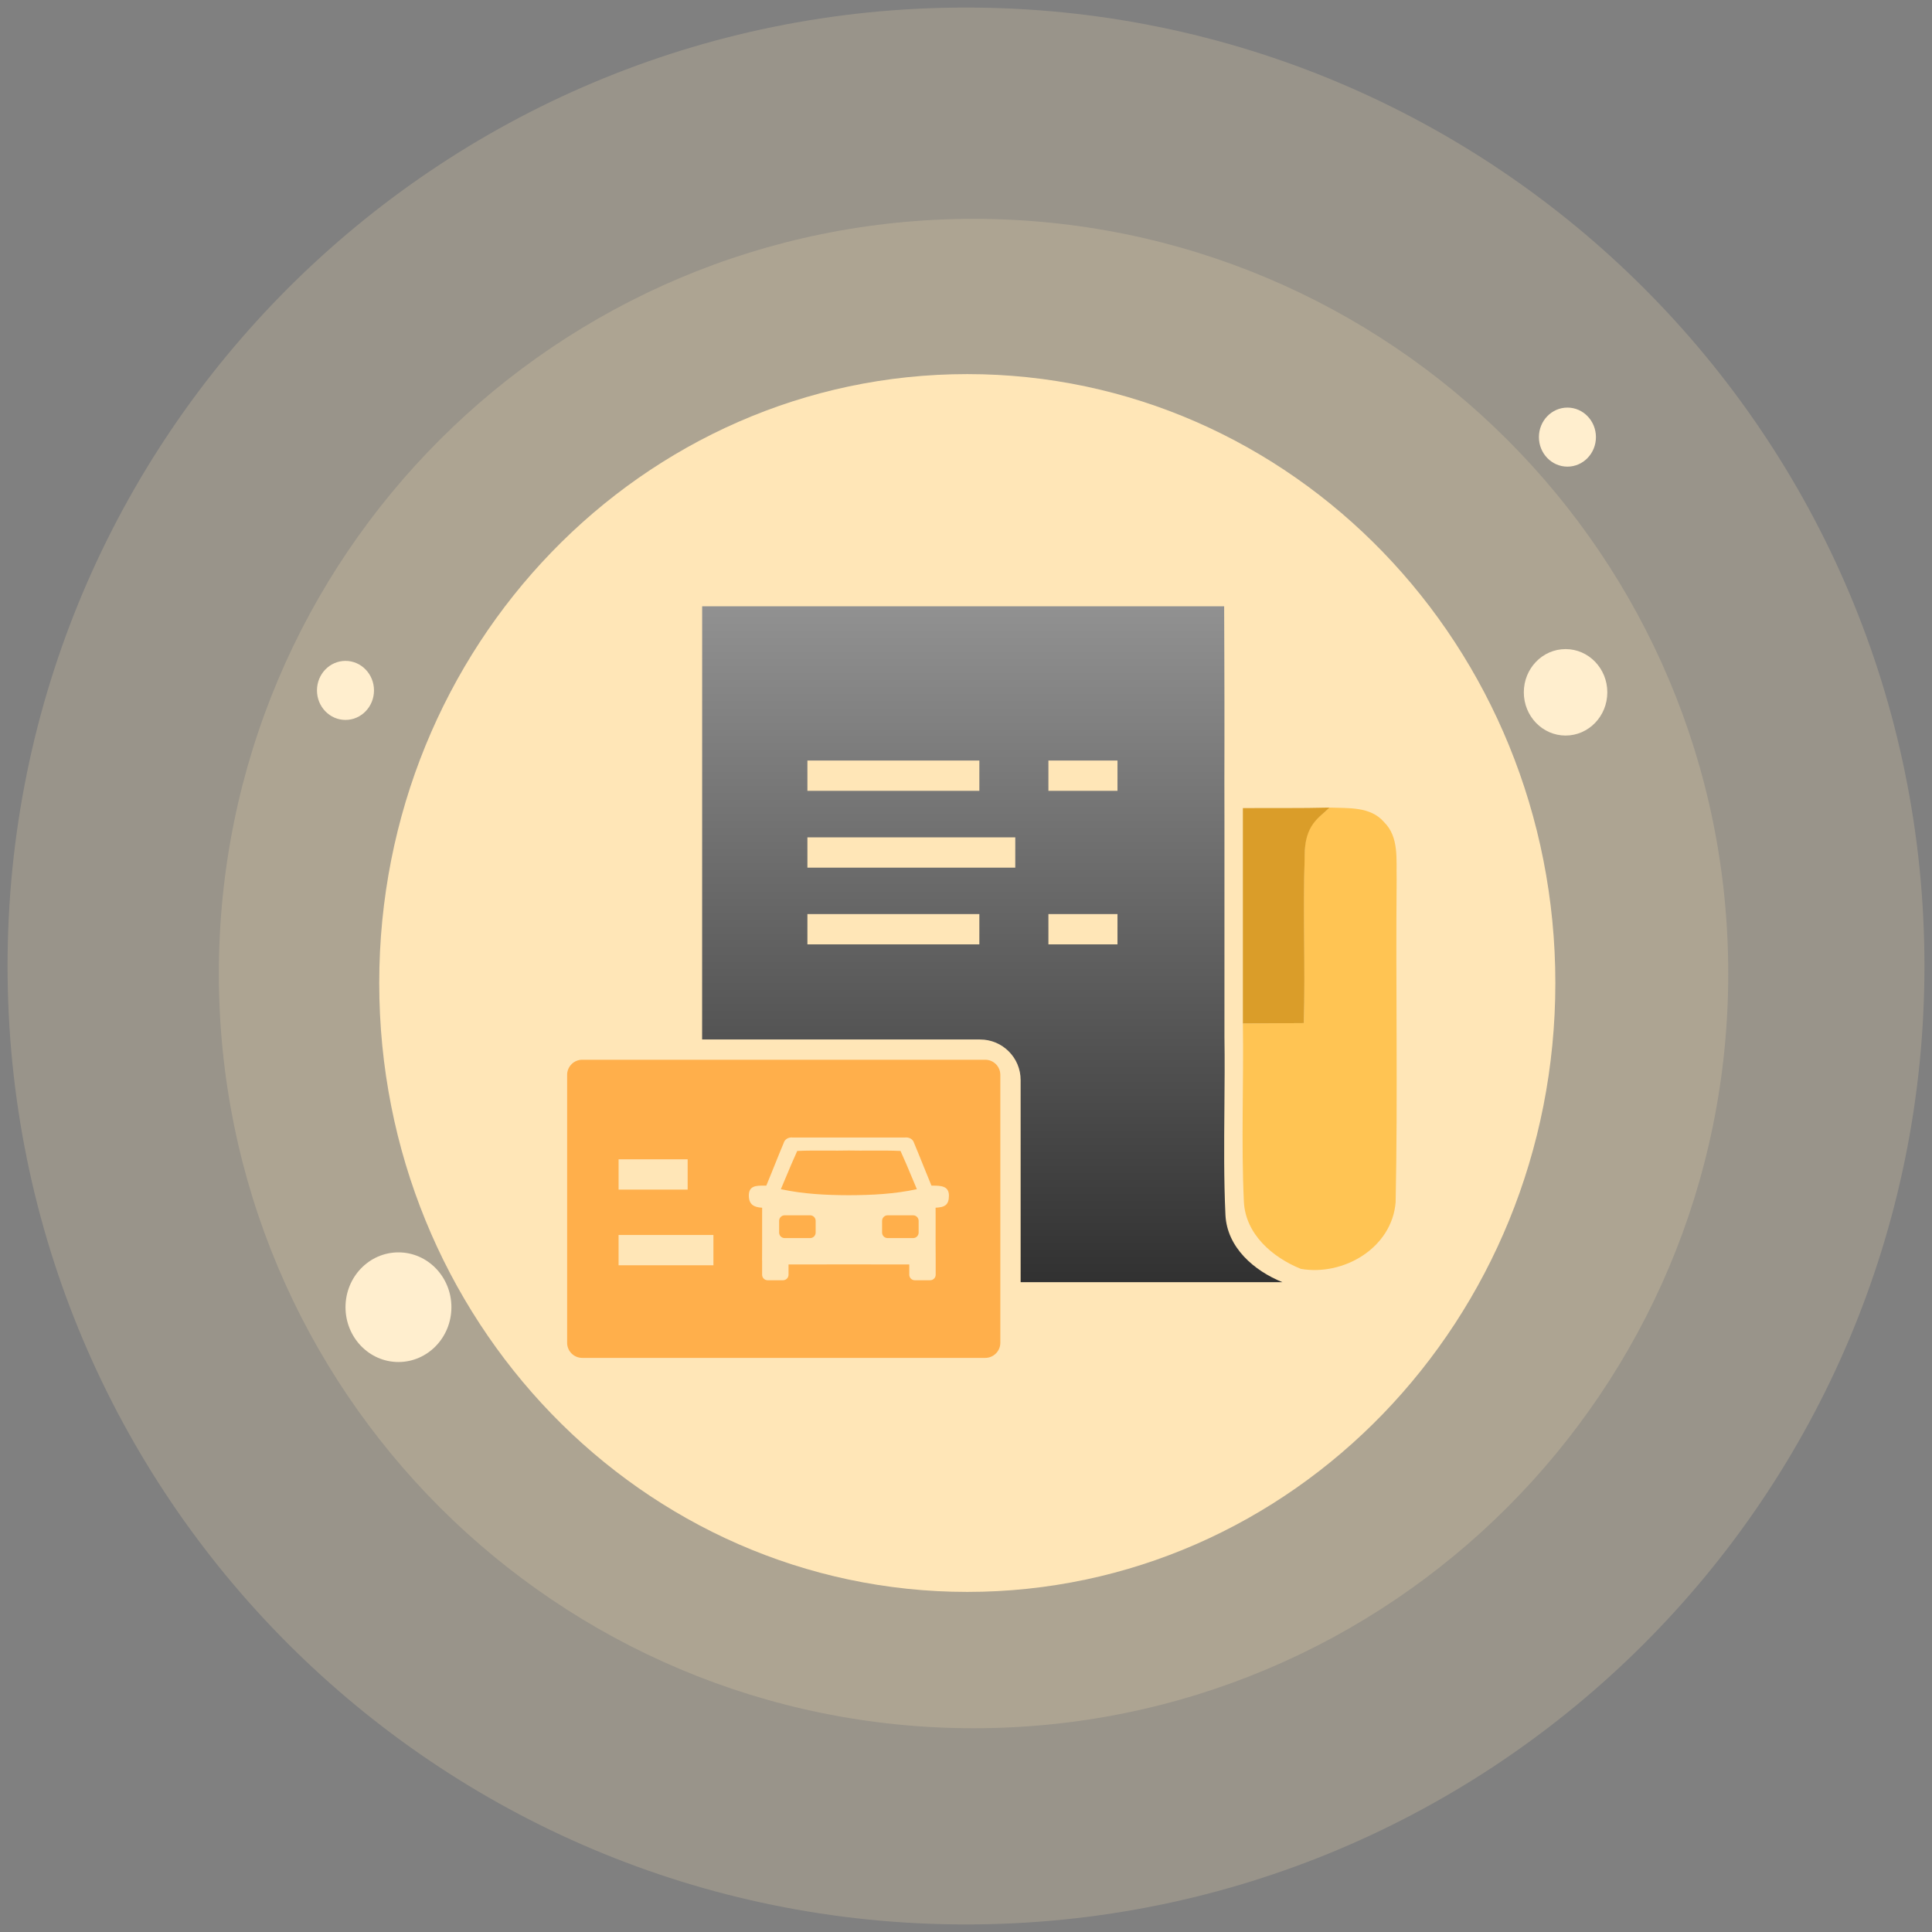 <svg width="128" height="128" viewBox="0 0 128 128" fill="none" xmlns="http://www.w3.org/2000/svg">
<rect x="0" y="0" width="128" height="128" fill="#808080" stroke="none"/>
<path d="M64 127.5C99.069 127.5 127.5 99.125 127.5 64C127.5 28.875 99.069 0.5 64 0.5C28.931 0.5 0.5 28.875 0.5 64C0.5 99.125 28.931 127.5 64 127.5Z" fill="#FFE6B7" fill-opacity="0.2"/>
<path d="M64.5 114.5C92.113 114.5 114.5 92.157 114.5 64.5C114.5 36.843 92.113 14.5 64.5 14.5C36.887 14.5 14.5 36.843 14.5 64.5C14.5 92.157 36.887 114.5 64.5 114.5Z" fill="#FFE6B7" fill-opacity="0.2"/>
<path d="M64.085 105.468C85.602 105.468 103.046 87.442 103.046 65.127C103.046 42.812 85.602 24.785 64.085 24.785C42.569 24.785 25.125 42.812 25.125 65.127C25.125 87.442 42.569 105.468 64.085 105.468Z" fill="#FFE6B7"/>
<path d="M103.723 48.732C105.251 48.732 106.489 47.45 106.489 45.868C106.489 44.286 105.251 43.004 103.723 43.004C102.195 43.004 100.957 44.286 100.957 45.868C100.957 47.45 102.195 48.732 103.723 48.732Z" fill="#FFEECE"/>
<path d="M103.846 30.916C104.889 30.916 105.735 30.04 105.735 28.96C105.735 27.88 104.889 27.004 103.846 27.004C102.803 27.004 101.957 27.88 101.957 28.96C101.957 30.04 102.803 30.916 103.846 30.916Z" fill="#FFEECE"/>
<path d="M22.889 47.697C23.932 47.697 24.778 46.821 24.778 45.741C24.778 44.661 23.932 43.785 22.889 43.785C21.846 43.785 21 44.661 21 45.741C21 46.821 21.846 47.697 22.889 47.697Z" fill="#FFEECE"/>
<path d="M26.399 90.237C28.336 90.237 29.907 88.611 29.907 86.605C29.907 84.599 28.336 82.973 26.399 82.973C24.461 82.973 22.891 84.599 22.891 86.605C22.891 88.611 24.461 90.237 26.399 90.237Z" fill="#FFEECE"/>
<path d="M88.083 53.504C89.325 53.555 90.806 53.417 91.701 54.471C92.709 55.463 92.495 56.974 92.531 58.252C92.465 65.386 92.612 72.52 92.465 79.644C92.226 82.672 89.025 84.555 86.185 84.066C84.308 83.308 82.516 81.771 82.41 79.614C82.226 75.68 82.404 71.742 82.344 67.808C83.687 67.798 85.035 67.788 86.384 67.783C86.486 64.083 86.317 60.378 86.434 56.683C86.434 54.611 87.24 54.306 88.083 53.504Z" fill="#FFC453"/>
<path fill-rule="evenodd" clip-rule="evenodd" d="M46.52 40.168C46.52 40.168 46.522 51.328 46.519 56.111C46.517 60.364 46.514 64.617 46.517 68.869H64.933C66.416 68.869 67.62 70.072 67.62 71.556V84.949L71.222 84.947C75.803 84.945 80.385 84.944 84.965 84.948C83.087 84.19 81.296 82.653 81.189 80.495C81.079 78.128 81.1 75.76 81.12 73.391C81.134 71.824 81.147 70.256 81.123 68.69V54.421C81.115 52.637 81.119 50.852 81.123 49.068C81.13 46.45 81.103 40.168 81.103 40.168H46.52ZM64.885 50.389H53.493V52.396H64.885V50.389ZM69.46 50.389H74.036V52.396H69.46V50.389ZM74.036 60.56H69.46V62.568H74.036V60.56ZM53.493 60.56H64.885V62.568H53.493V60.56ZM53.493 55.477H67.265V57.485H53.493V55.477Z" fill="url(#paint0_linear_491_4413)"/>
<path d="M82.344 53.539C84.257 53.524 86.17 53.555 88.084 53.504C87.383 54.205 86.44 54.611 86.44 56.689C86.323 60.384 86.486 64.083 86.384 67.783C85.036 67.788 83.687 67.798 82.344 67.808C82.344 63.05 82.344 58.292 82.344 53.539Z" fill="#DA9D29"/>
<path fill-rule="evenodd" clip-rule="evenodd" d="M37.574 71.211C37.574 70.659 38.022 70.211 38.574 70.211H65.274C65.826 70.211 66.274 70.659 66.274 71.211V88.964C66.274 89.516 65.826 89.964 65.274 89.964H38.574C38.022 89.964 37.574 89.516 37.574 88.964V71.211ZM50.493 83.522C50.492 83.758 50.492 84.16 50.492 84.454C50.492 84.657 50.656 84.82 50.858 84.82H51.876C52.079 84.82 52.242 84.656 52.242 84.454V83.773C53.575 83.772 54.907 83.771 56.24 83.771C57.574 83.771 58.908 83.772 60.242 83.773L60.242 83.773V84.454C60.242 84.656 60.406 84.82 60.608 84.82H61.626C61.828 84.82 61.992 84.657 61.992 84.454C61.992 84.158 61.992 83.752 61.992 83.516L61.992 83.517C61.985 82.817 61.986 82.117 61.987 81.418L61.987 81.323L61.987 81.32C61.987 81.037 61.987 80.753 61.987 80.469C61.987 80.318 61.987 80.167 61.986 80.015C62.605 79.983 62.869 79.834 62.869 79.201C62.865 78.563 62.316 78.557 61.83 78.551C61.789 78.551 61.75 78.55 61.711 78.55C61.527 78.109 61.349 77.665 61.17 77.222L61.17 77.221L61.17 77.221L61.17 77.221C60.968 76.717 60.765 76.215 60.555 75.715C60.488 75.486 60.268 75.361 60.041 75.359H60.035C60.018 75.36 60 75.36 59.982 75.362L59.968 75.364L59.961 75.364C59.241 75.363 58.521 75.362 57.801 75.362C57.281 75.362 56.761 75.362 56.24 75.362C55.82 75.362 55.4 75.362 54.98 75.362C54.16 75.362 53.34 75.363 52.52 75.364C52.495 75.361 52.47 75.36 52.445 75.359H52.439C52.212 75.361 51.992 75.486 51.925 75.715C51.715 76.215 51.513 76.718 51.31 77.221L51.31 77.221L51.31 77.222C51.232 77.416 51.154 77.61 51.075 77.804C50.974 78.053 50.873 78.302 50.77 78.55C50.712 78.551 50.654 78.551 50.595 78.551H50.595H50.595C50.102 78.552 49.615 78.553 49.611 79.201C49.611 79.797 49.938 79.986 50.494 80.015C50.493 80.182 50.493 80.349 50.493 80.515C50.493 80.782 50.493 81.049 50.493 81.316V81.316L50.493 81.317L50.493 81.418C50.494 82.118 50.495 82.818 50.488 83.518L50.493 83.522ZM56.24 79.186C57.75 79.182 59.269 79.107 60.745 78.786C60.712 78.709 60.68 78.632 60.647 78.555C60.571 78.374 60.495 78.192 60.419 78.01L60.416 78.004C60.172 77.417 59.927 76.831 59.662 76.253C59.009 76.224 58.356 76.227 57.702 76.23H57.702H57.702C57.215 76.233 56.728 76.235 56.24 76.224C55.752 76.235 55.265 76.233 54.778 76.23H54.778H54.778C54.124 76.227 53.471 76.224 52.818 76.253C52.553 76.831 52.309 77.417 52.064 78.004L52.062 78.007C51.954 78.267 51.845 78.527 51.735 78.786C53.212 79.107 54.731 79.182 56.24 79.186ZM51.619 80.883C51.619 80.681 51.783 80.517 51.985 80.517H53.673C53.876 80.517 54.039 80.681 54.039 80.883V81.661C54.039 81.864 53.876 82.027 53.673 82.027H51.985C51.783 82.027 51.619 81.864 51.619 81.661V80.883ZM58.441 80.883C58.441 80.681 58.605 80.517 58.808 80.517H60.496C60.698 80.517 60.862 80.681 60.862 80.883V81.661C60.862 81.864 60.698 82.027 60.496 82.027H58.808C58.605 82.027 58.441 81.864 58.441 81.661V80.883ZM40.983 76.806H45.559V78.814H40.983V76.806ZM47.266 81.821H40.982V83.828H47.266V81.821Z" fill="#FFAF4B"/>
<defs>
<linearGradient id="paint0_linear_491_4413" x1="65.74" y1="40.168" x2="65.74" y2="84.949" gradientUnits="userSpaceOnUse">
<stop stop-color="#919191"/>
<stop offset="1" stop-color="#313131"/>
</linearGradient>
</defs>
</svg>

